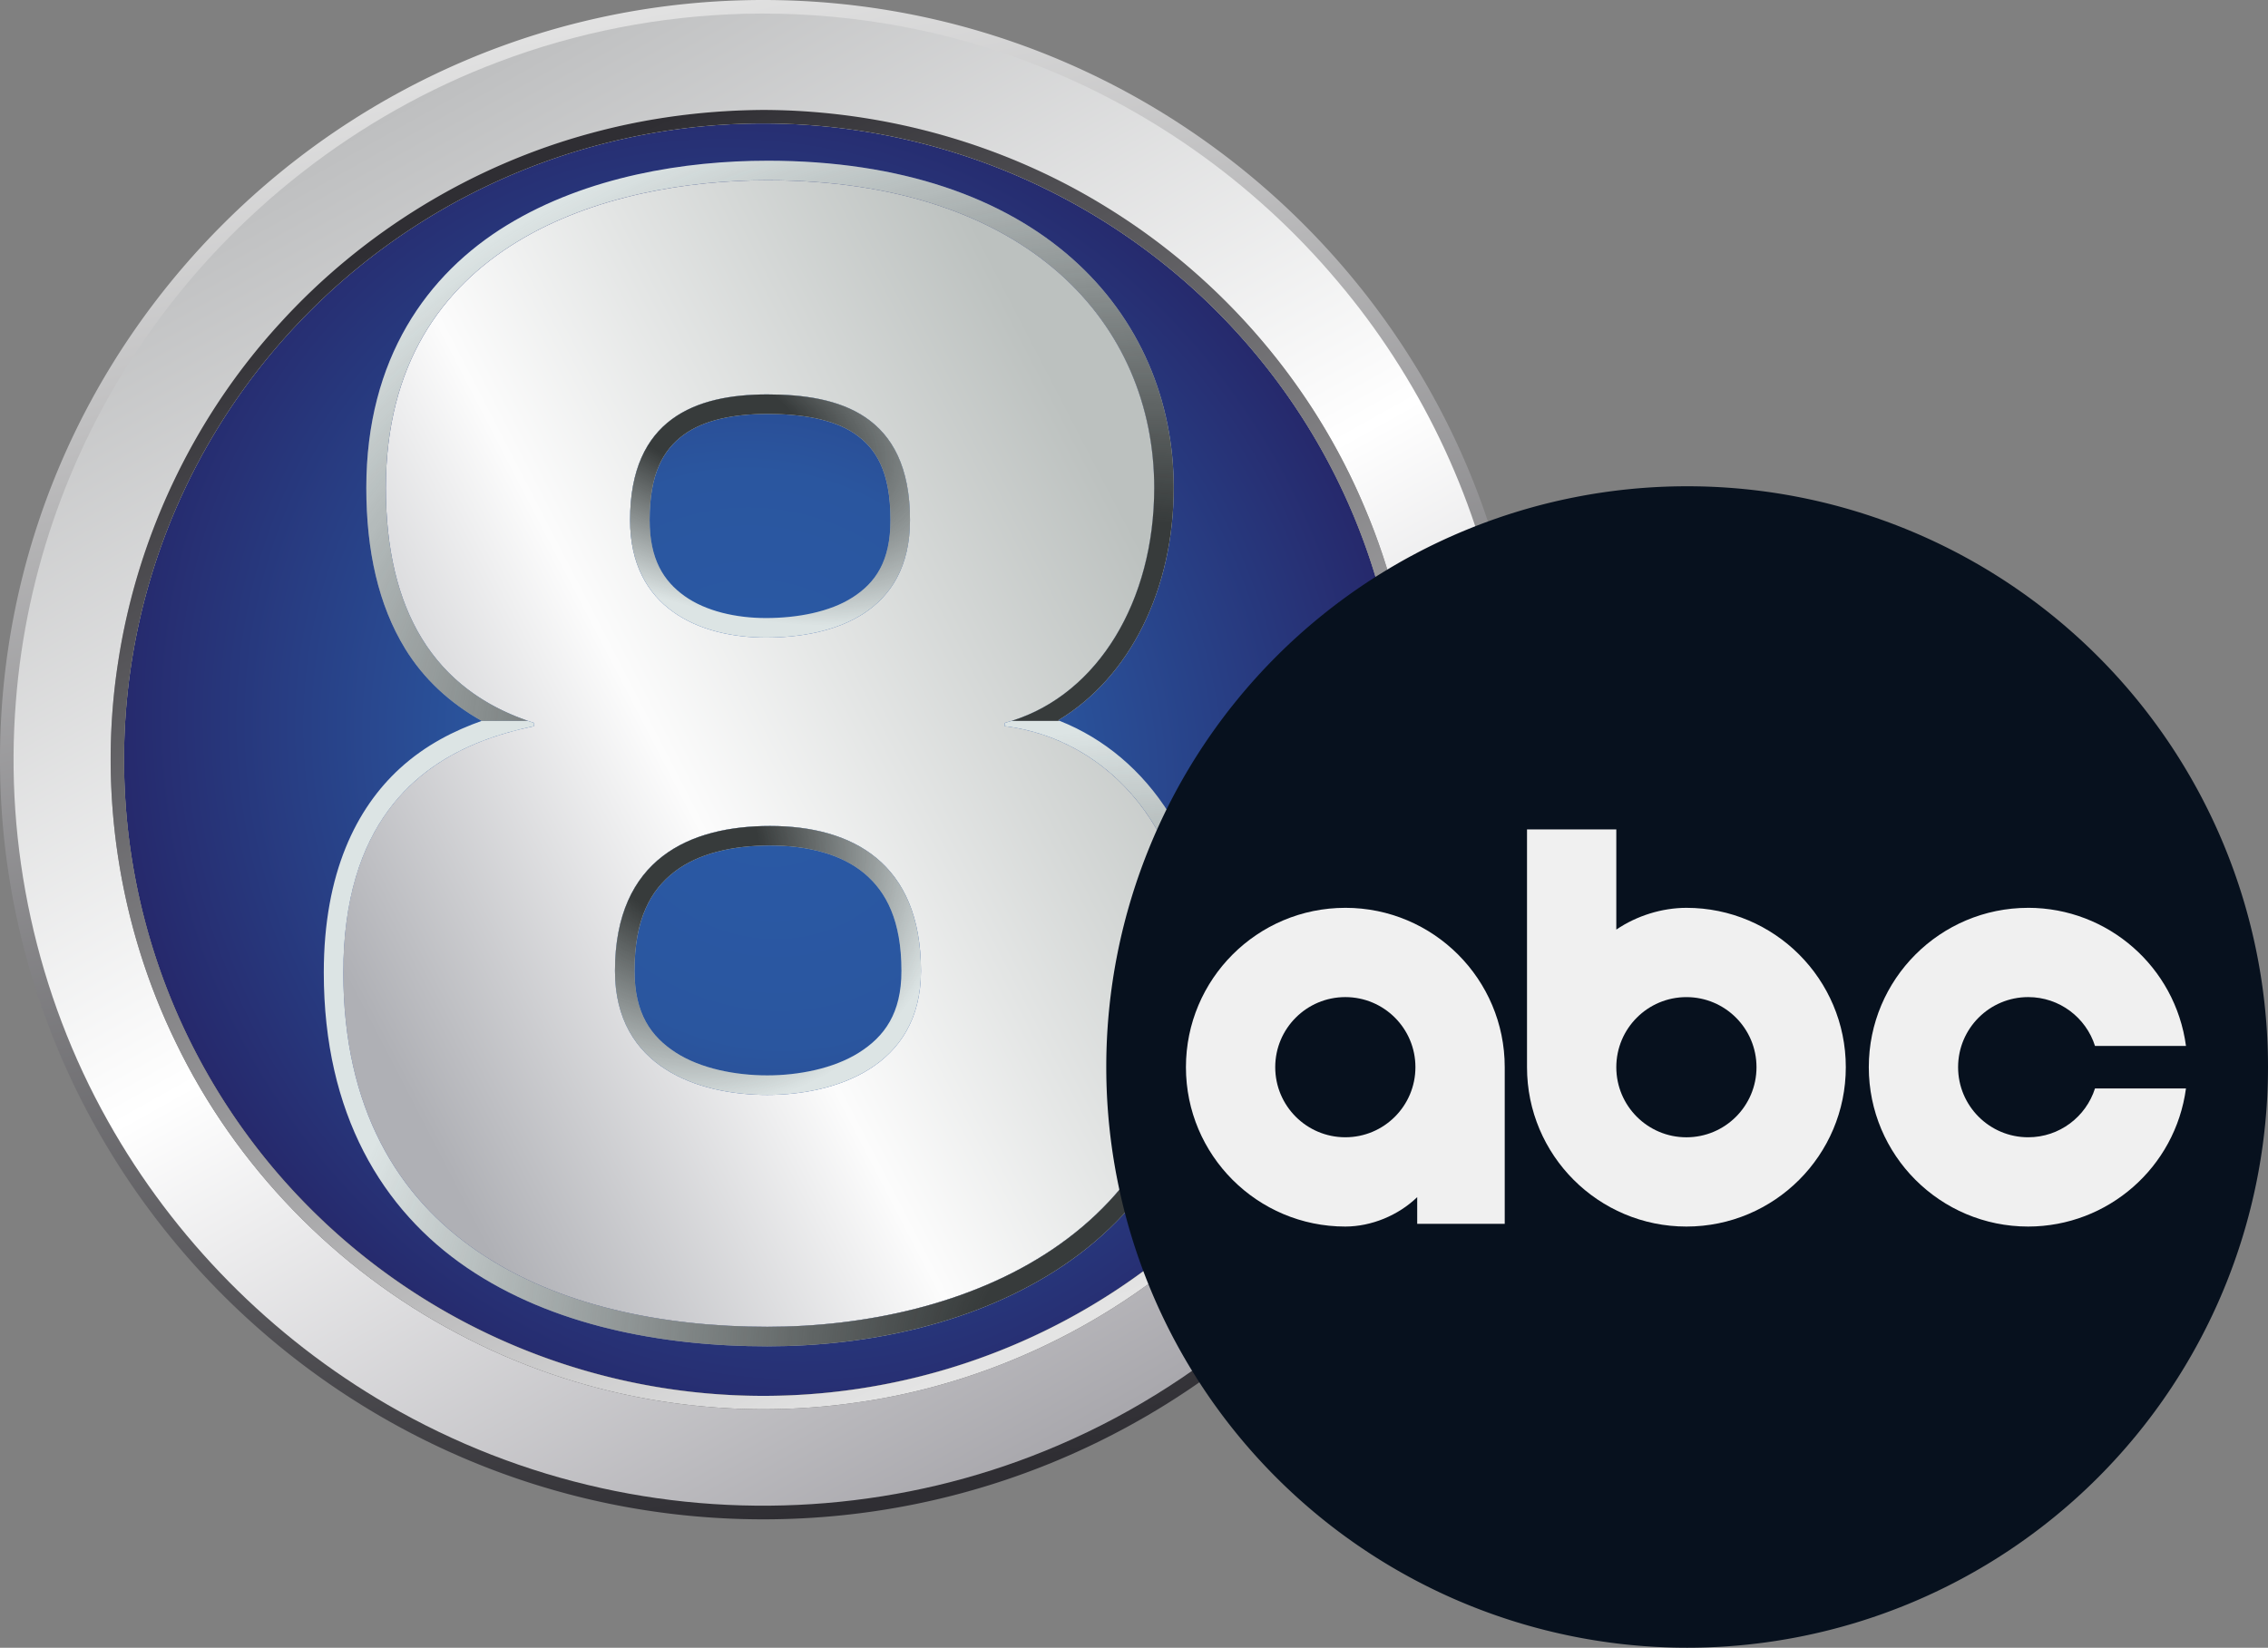 <?xml version="1.0" encoding="UTF-8" standalone="no"?>
<!-- Created with Inkscape (http://www.inkscape.org/) -->

<svg
   width="259.697mm"
   height="188.717mm"
   viewBox="0 0 259.697 188.717"
   version="1.1"
   id="svg3285"
   inkscape:version="1.1 (c68e22c387, 2021-05-23)"
   sodipodi:docname="KLKN_(2021).svg"
   xmlns:inkscape="http://www.inkscape.org/namespaces/inkscape"
   xmlns:sodipodi="http://sodipodi.sourceforge.net/DTD/sodipodi-0.dtd"
   xmlns:xlink="http://www.w3.org/1999/xlink"
   xmlns="http://www.w3.org/2000/svg"
   xmlns:svg="http://www.w3.org/2000/svg">
  <rect x="0" y="0" width="259.697" height="188.717" fill="#808080" stroke="none"/>
  <sodipodi:namedview
     id="namedview3287"
     pagecolor="#505050"
     bordercolor="#eeeeee"
     borderopacity="1"
     inkscape:pageshadow="0"
     inkscape:pageopacity="0"
     inkscape:pagecheckerboard="0"
     inkscape:document-units="mm"
     showgrid="false"
     inkscape:zoom="0.24765713"
     inkscape:cx="-789.39783"
     inkscape:cy="14.132442"
     inkscape:window-width="1366"
     inkscape:window-height="715"
     inkscape:window-x="-8"
     inkscape:window-y="-8"
     inkscape:window-maximized="1"
     inkscape:current-layer="svg3285"
     inkscape:snap-bbox="true"
     inkscape:bbox-paths="true"
     inkscape:bbox-nodes="true"
     inkscape:snap-bbox-edge-midpoints="true"
     inkscape:snap-bbox-midpoints="true"
     inkscape:snap-nodes="true"
     inkscape:object-paths="true"
     inkscape:snap-intersection-paths="true"
     inkscape:snap-smooth-nodes="true"
     inkscape:snap-midpoints="true" />
  <defs
     id="defs3282">
    <linearGradient
       inkscape:collect="always"
       id="linearGradient15502">
      <stop
         style="stop-color:#373b3b;stop-opacity:1;"
         offset="0"
         id="stop15498" />
      <stop
         style="stop-color:#373b3b;stop-opacity:1"
         offset="0.275"
         id="stop15890" />
      <stop
         style="stop-color:#373b3b;stop-opacity:0;"
         offset="1"
         id="stop15500" />
    </linearGradient>
    <radialGradient
       id="SVGID_f"
       cx="209.4"
       cy="87.968"
       r="78.492"
       gradientTransform="matrix(0.859,-0.361,0.4,0.935,-127.562,80.303)"
       gradientUnits="userSpaceOnUse">
      <stop
         stop-color="#2a5aa7"
         offset="0"
         id="stop23985" />
      <stop
         stop-color="#2a569f"
         offset=".419"
         id="stop23987" />
      <stop
         stop-color="#26296c"
         offset="1"
         id="stop23989" />
    </radialGradient>
    <linearGradient
       id="SVGID_j"
       x1="92.269"
       x2="53.295"
       y1="259.12"
       y2="85.005"
       gradientTransform="matrix(0.976,0,0,0.976,9.907,-81.429)"
       gradientUnits="userSpaceOnUse"
       xlink:href="#SVGID_a" />
    <linearGradient
       id="SVGID_a">
      <stop
         stop-color="#2f2e33"
         offset="0"
         id="stop23993" />
      <stop
         stop-color="#e4e4e4"
         stop-opacity=".999"
         offset="1"
         id="stop23995" />
    </linearGradient>
    <linearGradient
       id="SVGID_o"
       x1="73.924"
       x2="532.22"
       y1="725.31"
       y2="545.47"
       gradientTransform="matrix(0.265,0,0,0.265,377.206,7.507)"
       gradientUnits="userSpaceOnUse">
      <stop
         stop-color="#afb0b5"
         offset="0"
         id="stop23998" />
      <stop
         stop-color="#fcfcfc"
         offset=".424"
         id="stop24000" />
      <stop
         stop-color="#bdbedc"
         offset="1"
         id="stop24002"
         style="stop-color:#bcc1bf;stop-opacity:1" />
    </linearGradient>
    <linearGradient
       id="SVGID_k"
       x1="37.602"
       x2="123.83"
       y1="95.57"
       y2="249.84"
       gradientTransform="matrix(0.976,0,0,0.976,9.907,-81.429)"
       gradientUnits="userSpaceOnUse">
      <stop
         stop-color="#bebfc0"
         offset="0"
         id="stop24005" />
      <stop
         stop-color="#fff"
         offset=".499"
         id="stop24007" />
      <stop
         stop-color="#a7a6ab"
         offset="1"
         id="stop24009" />
    </linearGradient>
    <linearGradient
       id="SVGID_m"
       x1="290.94"
       x2="401.43"
       y1="664.86"
       y2="734.15"
       gradientTransform="matrix(0.265,0,0,0.265,377.206,7.507)"
       gradientUnits="userSpaceOnUse">
      <stop
         stop-color="#a7a7a7"
         offset="0"
         id="stop24012" />
      <stop
         stop-color="#717785"
         offset="1"
         id="stop24014" />
    </linearGradient>
    <linearGradient
       id="SVGID_n"
       x1="545.24"
       x2="75.118"
       y1="755.43"
       y2="757"
       gradientTransform="matrix(0.265,0,0,0.265,377.206,7.507)"
       gradientUnits="userSpaceOnUse"
       xlink:href="#SVGID_a" />
    <linearGradient
       id="SVGID_l"
       x1="483.27"
       x2="249.29"
       y1="444.83"
       y2="679.65"
       gradientTransform="matrix(0.265,0,0,0.265,377.206,7.507)"
       gradientUnits="userSpaceOnUse">
      <stop
         stop-color="#5c5c5c"
         offset="0"
         id="stop24018" />
      <stop
         stop-color="#fff"
         offset=".373"
         id="stop24020" />
      <stop
         stop-color="#fff"
         offset="1"
         id="stop24022" />
    </linearGradient>
    <linearGradient
       id="SVGID_i"
       x1="237.7"
       x2="467.1"
       y1="376.92"
       y2="887.26"
       gradientTransform="matrix(0.258,0,0,0.258,9.907,-81.429)"
       gradientUnits="userSpaceOnUse"
       xlink:href="#SVGID_a" />
    <linearGradient
       id="linearGradient1331-5">
      <stop
         id="stop1325-4"
         offset="0"
         style="stop-color:#557d9f;stop-opacity:1" />
      <stop
         style="stop-color:#527898;stop-opacity:1"
         offset="0.098"
         id="stop1113-0" />
      <stop
         style="stop-color:#335069;stop-opacity:1"
         offset="0.27"
         id="stop1327-1" />
      <stop
         id="stop1371-4"
         offset="0.627"
         style="stop-color:#181c1d;stop-opacity:0.488" />
      <stop
         id="stop1329-7"
         offset="1"
         style="stop-color:#010101;stop-opacity:0" />
    </linearGradient>
    <linearGradient
       inkscape:collect="always"
       xlink:href="#SVGID_o"
       id="linearGradient11636"
       x1="205"
       y1="161.865"
       x2="338.739"
       y2="92.551"
       gradientUnits="userSpaceOnUse"
       gradientTransform="matrix(0.688,0,0,0.688,-101.756,0)" />
    <radialGradient
       inkscape:collect="always"
       xlink:href="#linearGradient15502"
       id="radialGradient15504"
       cx="1007.072"
       cy="255.757"
       fx="1007.072"
       fy="255.757"
       r="88.021"
       gradientTransform="matrix(-0.074,0.228,-0.427,-0.138,265.266,-146.103)"
       gradientUnits="userSpaceOnUse" />
    <radialGradient
       inkscape:collect="always"
       xlink:href="#linearGradient15502"
       id="radialGradient23021"
       cx="986.452"
       cy="521.697"
       fx="986.452"
       fy="521.697"
       r="96.219"
       gradientTransform="matrix(-0.107,0.288,-0.305,-0.114,343.043,-127.543)"
       gradientUnits="userSpaceOnUse" />
    <radialGradient
       inkscape:collect="always"
       xlink:href="#linearGradient15502"
       id="radialGradient26770"
       cx="1244.375"
       cy="509.39"
       fx="1244.375"
       fy="509.39"
       r="253.907"
       gradientTransform="matrix(-0.043,-0.286,0.433,-0.065,-42.56,469.082)"
       gradientUnits="userSpaceOnUse" />
    <radialGradient
       inkscape:collect="always"
       xlink:href="#linearGradient15502"
       id="radialGradient29396"
       cx="1324.217"
       cy="935.332"
       fx="1324.217"
       fy="935.332"
       r="279.368"
       gradientTransform="matrix(0.002,-0.259,0.366,0.003,-205.531,495.493)"
       gradientUnits="userSpaceOnUse" />
  </defs>
  <path
     d="M 160.592,87.005 A 73.194,72.865 0 0 1 87.398,159.871 73.194,72.865 0 0 1 14.205,87.005 73.194,72.865 0 0 1 87.398,14.139 73.194,72.865 0 0 1 160.592,87.005 Z"
     fill="url(#SVGID_f)"
     id="path24072"
     style="fill:url(#SVGID_f);stroke:none;stroke-width:0.976" />
  <path
     d="M 87.397,0 C 39.298,0 0,39.121 0,87.005 c 0,47.884 39.298,87.006 87.397,87.006 48.1,0 87.397,-39.122 87.397,-87.006 C 174.795,39.121 135.497,0 87.397,0 Z m 4.9e-4,14.14 A 73.194,72.866 0 0 1 160.592,87.006 73.194,72.866 0 0 1 87.398,159.872 73.194,72.866 0 0 1 14.204,87.006 73.194,72.866 0 0 1 87.398,14.14 Z"
     color="#000000"
     fill="url(#SVGID_j)"
     style="fill:url(#SVGID_j);stroke:none;stroke-width:0.976;-inkscape-stroke:none"
     id="path24074" />
  <path
     d="M 85.211,1.578 C 75.591,1.841 66.129,3.665 57.119,7.074 40.943,13.148 26.685,24.293 16.806,38.517 8.2,50.833 2.971,65.384 1.82,80.311 0.482,96.948 4.174,113.864 12.383,128.445 c 7.523,13.418 18.698,24.738 32.027,32.457 7.579,4.401 15.891,7.644 24.438,9.528 16.847,3.738 34.806,2.275 50.853,-4.278 17.569,-7.133 32.64,-20.227 42.105,-36.639 6.716,-11.574 10.668,-24.711 11.319,-38.103 0.365,-6.94 -0.142,-13.928 -1.453,-20.684 -2.743,-14.14 -9.227,-27.536 -18.513,-38.507 C 143.521,20.753 130.898,11.874 116.801,6.748 106.751,3.046 95.949,1.315 85.21,1.578 Z m 2.189,11.012 c 13.906,0.034 27.8,3.94 39.598,11.323 12.976,8.051 23.392,20.171 29.285,34.269 5.925,13.95 7.414,29.74 4.151,44.543 -3.18,14.769 -11.008,28.491 -22.119,38.73 -11.185,10.4 -25.629,17.235 -40.77,19.253 -15.404,2.127 -31.451,-0.685 -45.181,-7.998 -13.915,-7.316 -25.403,-19.155 -32.229,-33.321 -6.563,-13.438 -8.91,-28.89 -6.592,-43.669 2.2,-14.34 8.702,-27.992 18.509,-38.692 9.502,-10.449 22.019,-18.109 35.658,-21.788 6.411,-1.747 13.047,-2.61 19.689,-2.65 z"
     color="#000000"
     fill="url(#SVGID_k)"
     style="fill:url(#SVGID_k);stroke:none;stroke-width:0.976;-inkscape-stroke:none"
     id="path24078" />
  <path
     d="m 87.397,12.591 c -6.642,0.041 -13.278,0.904 -19.689,2.65 -13.639,3.678 -26.156,11.338 -35.657,21.788 -9.807,10.699 -16.309,24.351 -18.509,38.692 -2.318,14.779 0.029,30.23 6.592,43.669 6.825,14.166 18.314,26.005 32.229,33.321 13.73,7.313 29.777,10.125 45.18,7.998 15.141,-2.018 29.585,-8.853 40.77,-19.253 11.111,-10.238 18.938,-23.961 22.119,-38.73 3.263,-14.804 1.774,-30.593 -4.151,-44.543 -5.892,-14.098 -16.309,-26.218 -29.285,-34.269 -11.798,-7.382 -25.692,-11.289 -39.598,-11.323 z m 0.003,1.549 A 73.194,72.866 0 0 1 160.594,87.005 73.194,72.866 0 0 1 87.4,159.87 73.194,72.866 0 0 1 14.206,87.005 73.194,72.866 0 0 1 87.4,14.14 Z"
     color="#000000"
     fill="url(#SVGID_i)"
     style="fill:url(#SVGID_i);stroke:none;stroke-width:0.976;-inkscape-stroke:none"
     id="path24086" />
  <path
     d="m 70.419,111.2 c 0,-12.91 8.641,-16.599 17.754,-16.599 9.427,0 17.283,4.242 17.283,16.599 0,11.066 -9.898,14.201 -17.597,14.201 -7.856,0 -17.44,-3.135 -17.44,-14.201 z M 44.181,55.87 c 0,13.832 5.342,23.238 16.968,26.927 v 0.369 c -7.856,1.66 -21.839,6.271 -21.839,28.218 0,31.169 24.981,40.575 48.548,40.575 22.153,0 48.706,-10.144 48.706,-40.575 0,-15.861 -9.427,-26.743 -21.525,-28.218 v -0.369 c 10.37,-2.766 17.126,-13.648 17.126,-26.927 0,-18.628 -14.297,-35.226 -44.306,-35.226 -18.068,0 -43.678,7.008 -43.678,35.226 z m 27.966,3.689 c 0,-11.619 7.542,-14.386 15.711,-14.386 8.17,0 16.34,2.213 16.34,14.386 0,10.697 -8.798,13.463 -16.497,13.463 -7.542,0 -15.554,-3.32 -15.554,-13.463 z"
     style="font-weight:900;font-size:247.375px;line-height:1.25;font-family:'Helvetica Neue';-inkscape-font-specification:'Helvetica Neue Heavy';word-spacing:0px;fill:url(#linearGradient11636);fill-opacity:1;stroke:none;stroke-width:4.256"
     id="path6725" />
  <path
     id="path23423"
     style="color:#000000;-inkscape-font-specification:'Helvetica Neue Heavy';fill:#dce4e4;fill-opacity:1;stroke:none;stroke-width:0.688;-inkscape-stroke:none"
     d="m 88.173,94.601 c -9.113,0 -17.754,3.689 -17.754,16.599 0,11.066 9.584,14.201 17.44,14.201 7.699,0 17.597,-3.135 17.597,-14.201 0,-12.357 -7.856,-16.599 -17.283,-16.599 z m 0,2.236 c 4.378,0 8.153,0.999 10.749,3.152 2.596,2.153 4.297,5.507 4.297,11.212 0,4.866 -1.954,7.52 -4.868,9.358 -2.914,1.838 -6.947,2.606 -10.493,2.606 -3.63,0 -7.609,-0.769 -10.457,-2.597 -2.848,-1.827 -4.746,-4.48 -4.746,-9.368 0,-5.956 1.848,-9.263 4.587,-11.368 2.739,-2.105 6.676,-2.996 10.931,-2.996 z" />
  <path
     id="path9337"
     style="color:#000000;-inkscape-font-specification:'Helvetica Neue Heavy';fill:url(#radialGradient23021);fill-opacity:1;stroke:none;stroke-width:0.688;-inkscape-stroke:none"
     d="m 88.173,94.601 c -9.113,0 -17.754,3.689 -17.754,16.599 0,11.066 9.584,14.201 17.44,14.201 7.699,0 17.597,-3.135 17.597,-14.201 0,-12.357 -7.856,-16.599 -17.283,-16.599 z m 0,2.236 c 4.378,0 8.153,0.999 10.749,3.152 2.596,2.153 4.297,5.507 4.297,11.212 0,4.866 -1.954,7.52 -4.868,9.358 -2.914,1.838 -6.947,2.606 -10.493,2.606 -3.63,0 -7.609,-0.769 -10.457,-2.597 -2.848,-1.827 -4.746,-4.48 -4.746,-9.368 0,-5.956 1.848,-9.263 4.587,-11.368 2.739,-2.105 6.676,-2.996 10.931,-2.996 z" />
  <path
     id="path9333"
     style="color:#000000;-inkscape-font-specification:'Helvetica Neue Heavy';fill:#dce4e4;fill-opacity:1;stroke:none;stroke-width:0.688;-inkscape-stroke:none"
     d="m 87.859,45.173 c -8.17,0 -15.711,2.766 -15.711,14.385 0,10.144 8.013,13.463 15.554,13.463 7.699,0 16.497,-2.766 16.497,-13.463 0,-12.172 -8.17,-14.385 -16.34,-14.385 z m 0,2.236 c 3.883,0 7.528,0.582 9.981,2.243 2.452,1.661 4.124,4.321 4.124,9.907 0,4.735 -1.721,7.183 -4.333,8.859 -2.612,1.676 -6.347,2.367 -9.928,2.367 -3.443,0 -6.892,-0.793 -9.307,-2.513 -2.415,-1.72 -4.01,-4.23 -4.01,-8.713 0,-5.326 1.567,-8.042 3.884,-9.751 2.317,-1.709 5.758,-2.399 9.591,-2.399 z" />
  <path
     id="path13661"
     style="color:#000000;-inkscape-font-specification:'Helvetica Neue Heavy';fill:url(#radialGradient15504);fill-opacity:1;stroke:none;stroke-width:0.688;-inkscape-stroke:none"
     d="m 87.859,45.173 c -8.17,0 -15.711,2.766 -15.711,14.385 0,10.144 8.013,13.463 15.554,13.463 7.699,0 16.497,-2.766 16.497,-13.463 0,-12.172 -8.17,-14.385 -16.34,-14.385 z m 0,2.236 c 3.883,0 7.528,0.582 9.981,2.243 2.452,1.661 4.124,4.321 4.124,9.907 0,4.735 -1.721,7.183 -4.333,8.859 -2.612,1.676 -6.347,2.367 -9.928,2.367 -3.443,0 -6.892,-0.793 -9.307,-2.513 -2.415,-1.72 -4.01,-4.23 -4.01,-8.713 0,-5.326 1.567,-8.042 3.884,-9.751 2.317,-1.709 5.758,-2.399 9.591,-2.399 z" />
  <path
     id="path29707"
     style="color:#000000;-inkscape-font-specification:'Helvetica Neue Heavy';fill:#dce4e4;fill-opacity:1;stroke:none;stroke-width:0.688;-inkscape-stroke:none"
     d="m 55.158,82.565 c -3.08,1.096 -6.393,2.712 -9.385,5.454 -4.936,4.524 -8.698,11.917 -8.698,23.365 0,16.182 6.683,27.209 16.416,33.825 9.732,6.615 22.288,8.986 34.369,8.986 11.418,1e-5 23.991,-2.573 33.911,-9.258 9.92,-6.685 17.033,-17.687 17.033,-33.553 0,-14.086 -7.267,-24.786 -17.461,-28.818 l -5.504,-6.9e-4 c -0.263,0.082 -0.529,0.161 -0.797,0.232 v 0.369 c 2.203,0.269 4.316,0.85 6.301,1.716 8.917,3.888 15.224,13.529 15.224,26.502 -1e-5,30.431 -26.552,40.575 -48.706,40.575 -23.567,0 -48.549,-9.406 -48.549,-40.575 0,-17.019 8.408,-23.61 15.847,-26.488 2.154,-0.833 4.228,-1.358 5.992,-1.73 v -0.369 c -0.236,-0.075 -0.468,-0.153 -0.698,-0.232 z" />
  <path
     id="path8299"
     style="color:#000000;-inkscape-font-specification:'Helvetica Neue Heavy';fill:url(#radialGradient29396);fill-opacity:1;stroke:none;stroke-width:0.688;-inkscape-stroke:none"
     d="m 55.158,82.565 c -3.08,1.096 -6.393,2.712 -9.385,5.454 -4.936,4.524 -8.698,11.917 -8.698,23.365 0,16.182 6.683,27.209 16.416,33.825 9.732,6.615 22.288,8.986 34.369,8.986 11.418,1e-5 23.991,-2.573 33.911,-9.258 9.92,-6.685 17.033,-17.687 17.033,-33.553 0,-14.086 -7.267,-24.786 -17.461,-28.818 l -5.504,-6.9e-4 c -0.263,0.082 -0.529,0.161 -0.797,0.232 v 0.369 c 2.203,0.269 4.316,0.85 6.301,1.716 8.917,3.888 15.224,13.529 15.224,26.502 -1e-5,30.431 -26.552,40.575 -48.706,40.575 -23.567,0 -48.549,-9.406 -48.549,-40.575 0,-17.019 8.408,-23.61 15.847,-26.488 2.154,-0.833 4.228,-1.358 5.992,-1.73 v -0.369 c -0.236,-0.075 -0.468,-0.153 -0.698,-0.232 z" />
  <path
     id="path27142"
     style="color:#000000;-inkscape-font-specification:'Helvetica Neue Heavy';fill:#dce4e4;fill-opacity:1;stroke:none;stroke-width:0.688;-inkscape-stroke:none"
     d="m 87.858,18.407 c -9.323,0 -20.591,1.759 -29.778,7.358 -9.187,5.6 -16.136,15.319 -16.136,30.104 0,7.204 1.388,13.442 4.455,18.437 2.117,3.448 5.096,6.199 8.758,8.257 h 5.293 c -11.142,-3.84 -16.27,-13.143 -16.27,-26.695 0,-28.218 25.61,-35.226 43.678,-35.226 30.009,0 44.306,16.599 44.306,35.226 0,12.935 -6.412,23.594 -16.329,26.695 h 5.5 c -0.055,-0.022 -0.11,-0.044 -0.165,-0.066 8.232,-4.927 13.229,-15.029 13.229,-26.629 0,-9.886 -3.845,-19.369 -11.654,-26.274 -7.809,-6.905 -19.472,-11.189 -34.889,-11.189 z" />
  <path
     id="path10775"
     style="color:#000000;-inkscape-font-specification:'Helvetica Neue Heavy';fill:url(#radialGradient26770);fill-opacity:1;stroke:none;stroke-width:0.688;-inkscape-stroke:none"
     d="m 87.858,18.407 c -9.323,0 -20.591,1.759 -29.778,7.358 -9.187,5.6 -16.136,15.319 -16.136,30.104 0,7.204 1.388,13.442 4.455,18.437 2.117,3.448 5.096,6.199 8.758,8.257 h 5.293 c -11.142,-3.84 -16.27,-13.143 -16.27,-26.695 0,-28.218 25.61,-35.226 43.678,-35.226 30.009,0 44.306,16.599 44.306,35.226 0,12.935 -6.412,23.594 -16.329,26.695 h 5.5 c -0.055,-0.022 -0.11,-0.044 -0.165,-0.066 8.232,-4.927 13.229,-15.029 13.229,-26.629 0,-9.886 -3.845,-19.369 -11.654,-26.274 -7.809,-6.905 -19.472,-11.189 -34.889,-11.189 z" />
  <path
     id="path6798"
     style="fill:#07111e;fill-opacity:1;stroke:none;stroke-width:0.634;stroke-linecap:square;paint-order:markers stroke fill"
     d="m 259.697,122.205 a 66.512,66.512 0 0 1 -66.512,66.512 66.512,66.512 0 0 1 -66.512,-66.512 66.512,66.512 0 0 1 66.512,-66.512 66.512,66.512 0 0 1 66.512,66.512 z" />
  <path
     style="fill:#07111e;fill-opacity:1;fill-rule:evenodd;stroke:none;stroke-width:0.136"
     d="M 174.85,94.992"
     id="path2388" />
  <path
     id="path2386"
     style="fill:#f0f0f0;fill-opacity:1;fill-rule:evenodd;stroke:none;stroke-width:0.136"
     d="m 174.85,94.992 v 27.235 c 0,10.08 8.172,18.252 18.252,18.252 10.081,0 18.252,-8.172 18.252,-18.252 0,-10.08 -8.171,-18.252 -18.252,-18.252 -2.783,0.004 -5.664,0.89 -8.027,2.491 V 94.992 Z m 18.252,19.209 c 4.434,0 8.026,3.594 8.026,8.028 0,4.434 -3.594,8.027 -8.026,8.027 -4.434,0 -8.027,-3.595 -8.027,-8.027 0,-4.435 3.593,-8.028 8.027,-8.028 z" />
  <path
     id="path2382"
     style="fill:#f0f0f0;fill-opacity:1;fill-rule:evenodd;stroke:none;stroke-width:0.136"
     d="m 154.047,103.975 c -10.08,0 -18.252,8.172 -18.252,18.252 0,10.08 8.172,18.252 18.252,18.252 2.974,-0.005 6.057,-1.268 8.23,-3.369 v 3.06 h 10.022 v -17.944 c 0,-10.08 -8.172,-18.252 -18.252,-18.252 z m 0,10.224 c 4.434,0 8.026,3.594 8.026,8.026 0,4.435 -3.594,8.028 -8.026,8.028 -4.434,0 -8.027,-3.595 -8.027,-8.028 0,-4.434 3.595,-8.026 8.027,-8.026 z" />
  <path
     id="path2291"
     style="fill:#f0f0f0;fill-opacity:1;fill-rule:evenodd;stroke:none;stroke-width:0.136"
     d="m 232.238,103.975 c -10.08,0 -18.252,8.172 -18.252,18.252 0,10.08 8.172,18.252 18.252,18.252 9.132,-0.011 16.852,-6.77 18.067,-15.82 h -10.417 c -1.031,3.245 -4.066,5.595 -7.651,5.595 -4.434,0 -8.026,-3.595 -8.026,-8.027 0,-4.434 3.594,-8.026 8.026,-8.028 3.585,0 6.621,2.35 7.651,5.595 h 10.418 c -1.217,-9.053 -8.937,-15.811 -18.069,-15.821 z" />
</svg>
